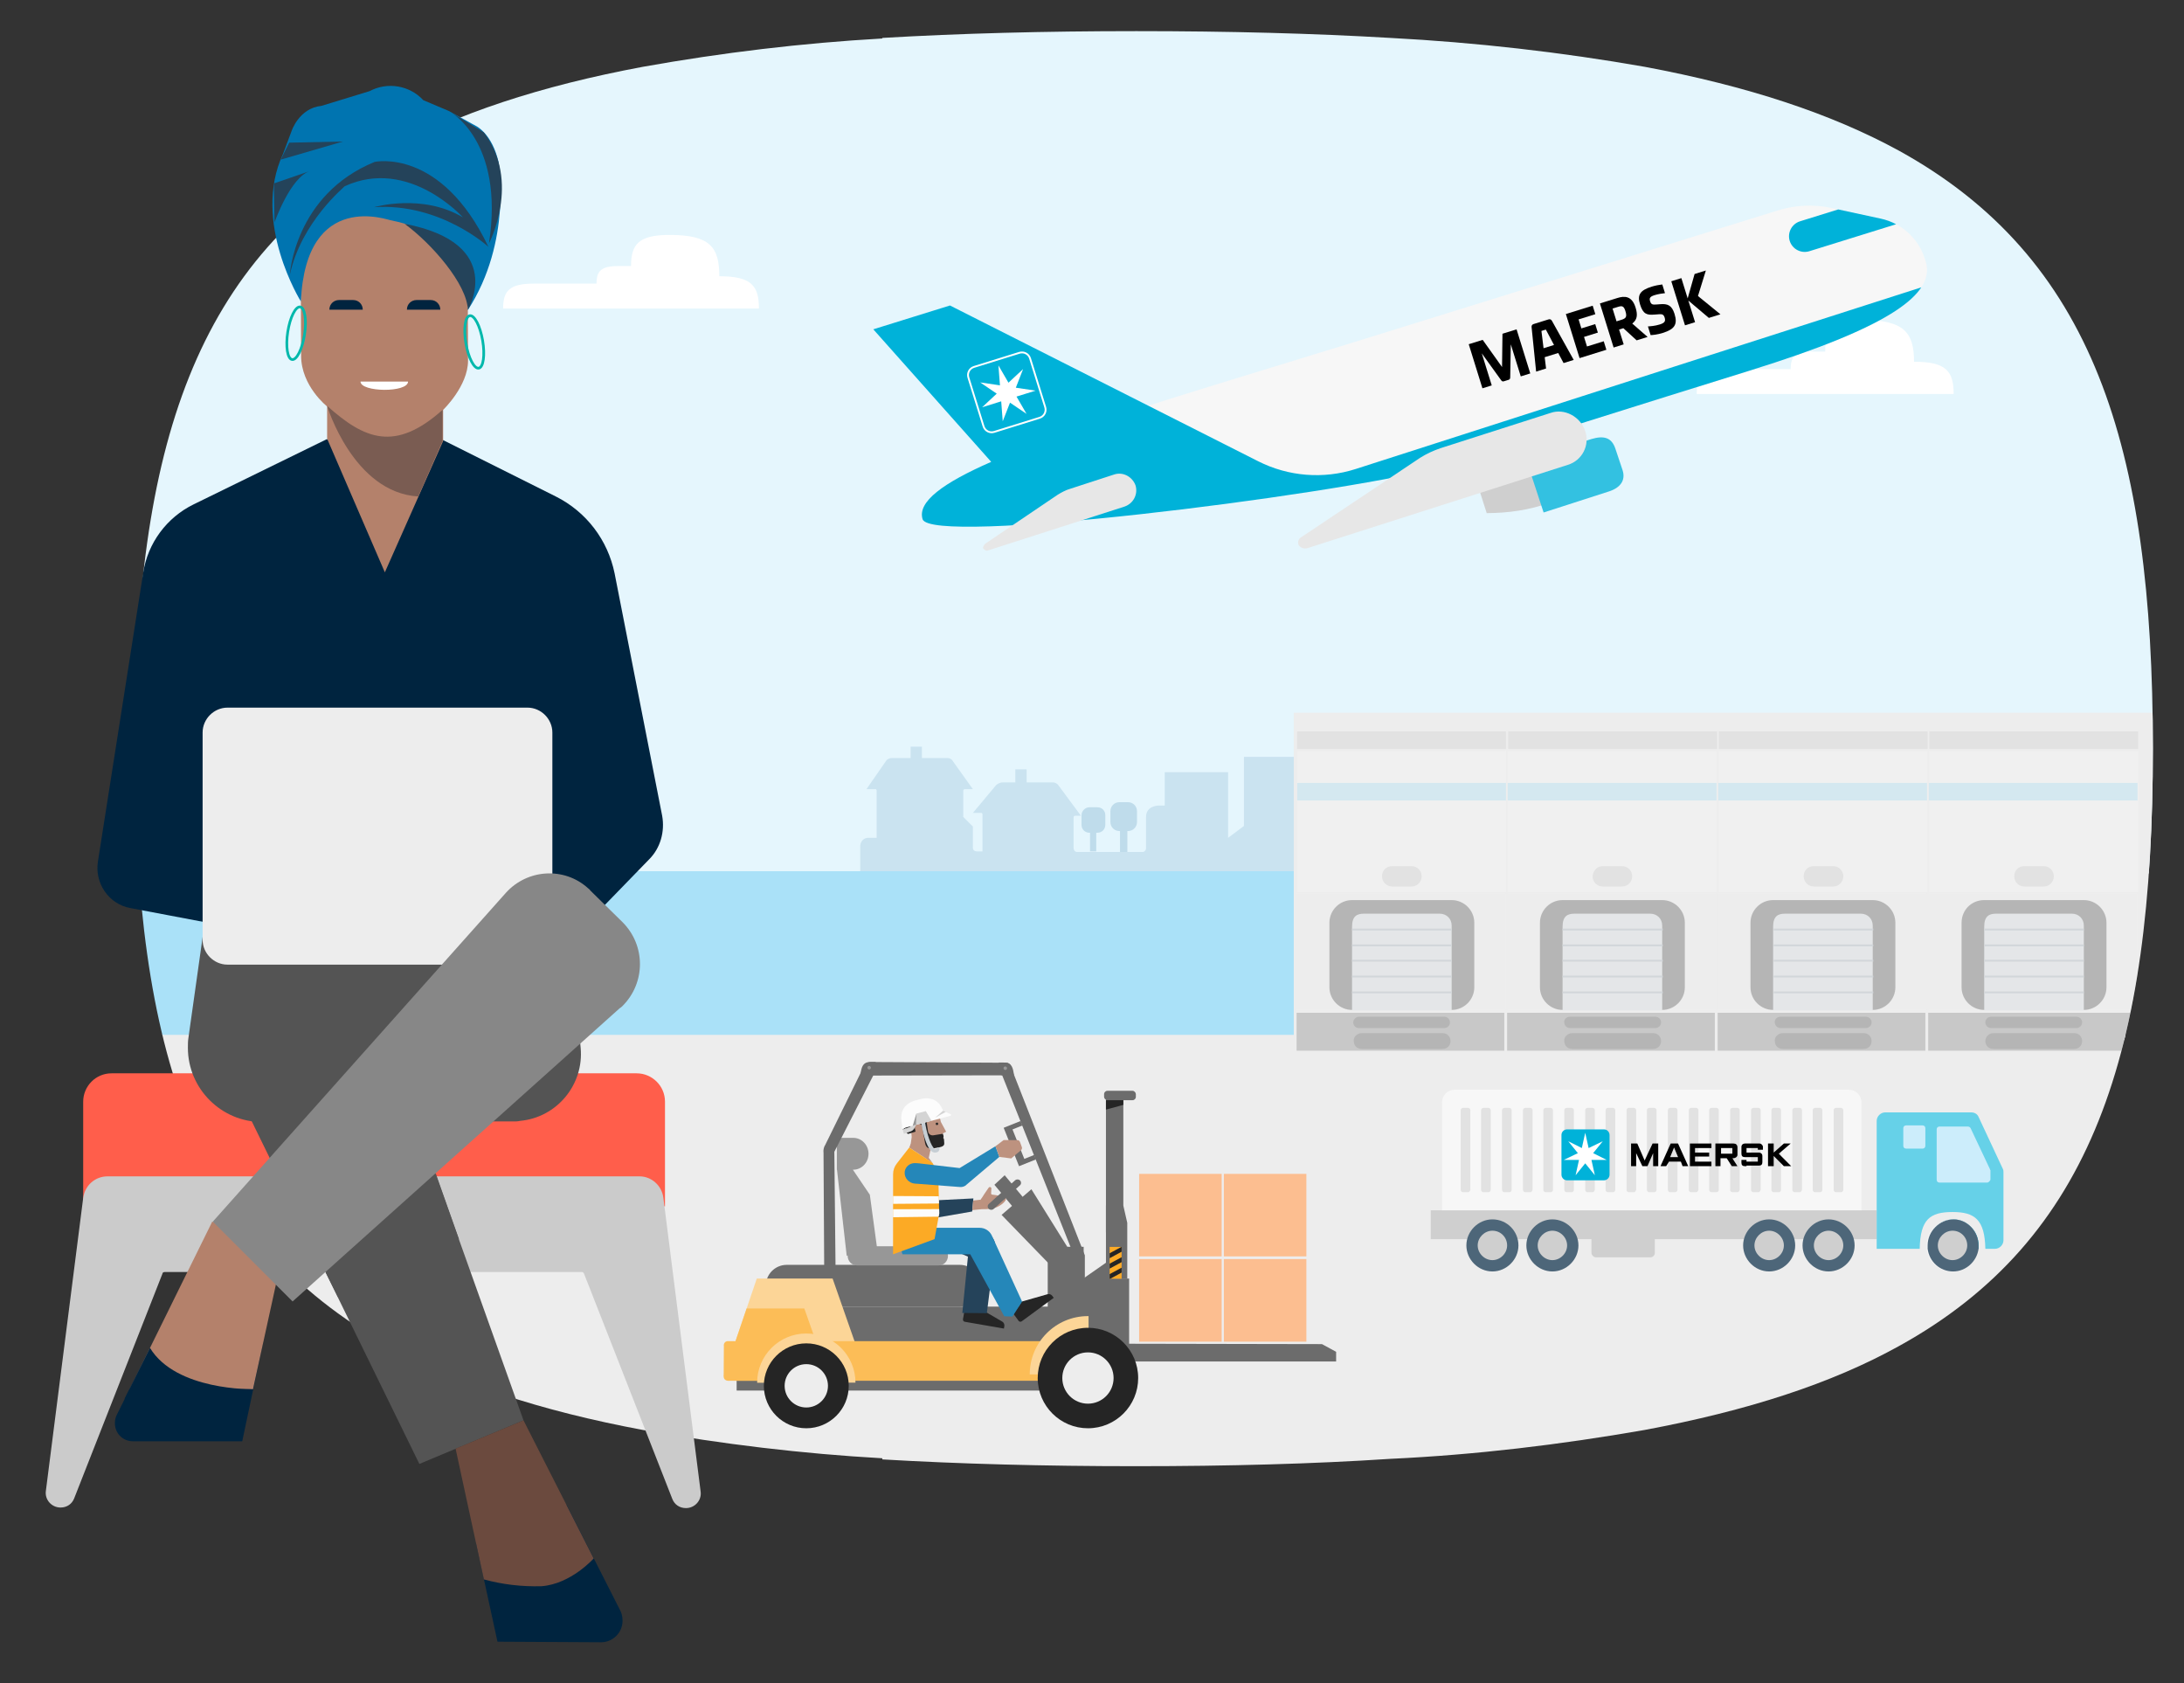 <?xml version="1.0" encoding="UTF-8"?><svg id="Layer_1" xmlns="http://www.w3.org/2000/svg" xmlns:xlink="http://www.w3.org/1999/xlink" viewBox="0 0 385.9 297.3"><rect x="0" y="0" width="385.9" height="297.3" fill="#333333" stroke="none"/><defs><style>.cls-1,.cls-2,.cls-3,.cls-4{fill:none;}.cls-5{fill:#00b2d9;}.cls-6{fill:#00b2d9;}.cls-7{isolation:isolate;opacity:.7;}.cls-7,.cls-8{fill:#bfdceb;}.cls-9{fill:#545454;}.cls-10{fill:#545454;}.cls-11{fill:#e2e2e2;}.cls-12{fill:#7a5c52;}.cls-13{fill:#ff5e4b;}.cls-14{fill:#ffb43b;}.cls-15{fill:#b4816b;}.cls-2{stroke-miterlimit:10.001;stroke-width:.473px;}.cls-2,.cls-3{stroke:#00b8ab;}.cls-3{stroke-miterlimit:10;stroke-width:.472px;}.cls-16{fill:#0074b0;}.cls-17{fill:#0074b0;}.cls-18{fill:#aae1f8;}.cls-19{fill:#ccedfb;}.cls-20{clip-path:url(#clippath-1);}.cls-21{clip-path:url(#clippath-3);}.cls-22{clip-path:url(#clippath-4);}.cls-23{clip-path:url(#clippath-2);}.cls-24{fill:#ffccb4;}.cls-25{fill:#e7e7e7;}.cls-26{fill:#e5f6fd;}.cls-27{fill:#ffb67f;}.cls-28{fill:#fff;}.cls-29{fill:#6b4a3e;}.cls-30{fill:#878787;}.cls-31{fill:#24435a;}.cls-32{fill:#33c1e1;}.cls-33{fill:#878787;}.cls-34{opacity:.84;}.cls-35{opacity:.36;}.cls-36{fill:#f7f7f7;}.cls-37{fill:#f7f7f7;}.cls-38{fill:#ffd187;}.cls-39{fill:#d6dce0;}.cls-40{fill:#bfc8cf;}.cls-41{fill:#66d1e8;}.cls-42{fill:#cbcbcb;}.cls-43{fill:#ff9e00;}.cls-44{fill:#ff9e00;}.cls-4{stroke:#a3b0ba;stroke-miterlimit:10;stroke-width:.331px;}.cls-45{fill:#ededed;}.cls-46{fill:#ededed;}.cls-47{fill:#4d6679;}.cls-48{clip-path:url(#clippath);}.cls-49{fill:#00243f;}.cls-50{fill:#00243f;}.cls-51{fill:#cfcfcf;}.cls-52{fill:#cfcfcf;}</style><clipPath id="clippath"><path class="cls-1" d="M200.8,259c-16.3,0-31.3-.4-44.9-1.2v-.2c-14.2-.8-28.3-2.5-42.3-5-18.2-3.4-33-8.3-44.9-14.9-34.2-19-44.9-52.1-44.9-105.5s10.7-86.5,44.9-105.5c11.9-6.6,26.7-11.5,44.9-14.9,14-2.5,28.1-4.2,42.3-5v-.1c13.7-.8,28.6-1.2,44.9-1.2s31.3.4,44.9,1.2c15.1.8,30.1,2.5,44.9,5.1,18.2,3.4,33,8.3,44.9,14.8,34.3,18.9,44.9,52.1,44.9,105.6s-10.6,86.7-44.9,105.6c-11.9,6.6-26.7,11.4-44.9,14.8-14.9,2.6-29.9,4.4-44.9,5.1-13.7.9-28.6,1.3-44.9,1.3Z"/></clipPath><clipPath id="clippath-1"><path class="cls-1" d="M200.8,259c-16.3,0-31.3-.4-44.9-1.2v-.2c-14.2-.8-28.3-2.5-42.3-5-18.2-3.4-33-8.3-44.9-14.9-34.2-19-44.9-52.1-44.9-105.5s10.7-86.5,44.9-105.5c11.9-6.6,26.7-11.5,44.9-14.9,14-2.5,28.1-4.2,42.3-5v-.1c13.7-.8,28.6-1.2,44.9-1.2s31.3.4,44.9,1.2c15.1.8,30.1,2.5,44.9,5.1,18.2,3.4,33,8.3,44.9,14.8,34.3,18.9,44.9,52.1,44.9,105.6s-10.6,86.7-44.9,105.6c-11.9,6.6-26.7,11.4-44.9,14.8-14.9,2.6-29.9,4.4-44.9,5.1-13.7.9-28.6,1.3-44.9,1.3Z"/></clipPath><clipPath id="clippath-2"><path class="cls-1" d="M200.8,259c-16.3,0-31.3-.4-44.9-1.2v-.2c-14.2-.8-28.3-2.5-42.3-5-18.2-3.4-33-8.3-44.9-14.9-34.2-19-44.9-52.1-44.9-105.5s10.7-86.5,44.9-105.5c11.9-6.6,26.7-11.5,44.9-14.9,14-2.5,28.1-4.2,42.3-5v-.1c13.7-.8,28.6-1.2,44.9-1.2s31.3.4,44.9,1.2c15.1.8,30.1,2.5,44.9,5.1,18.2,3.4,33,8.3,44.9,14.8,34.3,18.9,44.9,52.1,44.9,105.6s-10.6,86.7-44.9,105.6c-11.9,6.6-26.7,11.4-44.9,14.8-14.9,2.6-29.9,4.4-44.9,5.1-13.7.9-28.6,1.3-44.9,1.3Z"/></clipPath><clipPath id="clippath-3"><rect id="SVGID-2" class="cls-44" x="194.319" y="222.012" width="5.61" height="2.117" transform="translate(-25.947 420.194) rotate(-90)"/></clipPath><clipPath id="clippath-4"><rect class="cls-1" x="244.3" y="188.9" width="112.9" height="36.6"/></clipPath></defs><path class="cls-26" d="M81.6,195.6h239.9c2.6-14.8,4.4-29.7,5.2-44.8H76.5c.8,15,2.5,30,5.1,44.8Z"/><path class="cls-26" d="M96.5,240.3h210.2c6.6-11.9,11.5-26.6,14.9-44.8H81.6c3.4,18.2,8.3,32.9,14.9,44.8Z"/><g class="cls-48"><path class="cls-26" d="M17.9,154.3h374c0-71-.6-135.8-1.8-195H19.7c-1.2,59.3-1.8,124.1-1.8,195Z"/></g><g class="cls-20"><polygon class="cls-46" points="366.9 288.9 45.8 289.5 20.9 182.7 377.6 182.7 366.9 288.9"/></g><g class="cls-23"><path class="cls-7" d="M153.6,148h1.3v-8.3s0-.3-.2-.3h-1.6l3.4-4.9c.2-.4.7-.6,1.1-.6h3.3v-2h2v2h4.5c.4,0,.8.2,1,.6l3.5,4.9h-1.4s-.3,0-.3.3v4.6l1.7,1.7v3.7c0,.4.2.7.8.7h.9v-6.5s0-.3-.2-.3h-1.5l4.1-4.9c.3-.3.8-.5,1.2-.5h2.2v-2.3h2v2.3h4.6c.4,0,.8.2,1,.5l4,5.4h-1c-.2,0-.3.1-.3.3h0v5.4c0,.3.2.7.6.7h11.6c.3,0,.6-.3.6-.7v-5.5c0-2,2.2-2,2.2-2h1.1v-5.9h11.2v11.6l2.8-2.1v-12.2h12.4v15.7c0,.5.3.8.8.9h1.7c0-1.1.8-1.9,1.9-1.9h.1c-.2-1.3.7-2.4,2-2.6h.6v-4c0-.8.6-1.4,1.4-1.4h9.4v-3.3c0-.7.1-1.5.3-2.2l2.5-.1h2.8c.2.8.3,1.6.3,2.5v9.1c.9.1,1.6.8,1.5,1.7v3.5h27.3c3.1,0,3.2,2.5,3.2,2.5l-136-.1v-4.3c-.1-1.1.7-1.8,1.6-1.7"/><path class="cls-8" d="M280.8,151.6v-7.4c0-1.2-1.6-3.5-9.8-3.5s-10.1,2.3-10.1,3.5v7.3"/><rect class="cls-8" x="267" y="145.3" width="5.5" height="6.1"/><rect class="cls-8" x="266.1" y="149.7" width="1.7" height="1.7"/><rect class="cls-8" x="268.2" y="149.7" width="1.7" height="1.7"/><rect class="cls-8" x="197.9" y="144.302" width="1.3" height="6.2"/><path class="cls-8" d="M197.8,141.702h1.5c.9,0,1.6.7,1.6,1.6h0v1.9c0,.9-.7,1.6-1.6,1.6h-1.5c-.9,0-1.6-.7-1.6-1.6v-1.9c0-.9.7-1.6,1.6-1.6Z"/><rect class="cls-8" x="192.6" y="144.902" width="1.1" height="5.5"/><path class="cls-8" d="M192.5,142.602h1.4c.8,0,1.4.6,1.4,1.4v1.7c0,.8-.6,1.4-1.4,1.4h-1.4c-.8,0-1.4-.6-1.4-1.4v-1.7c0-.7.6-1.4,1.4-1.4h0Z"/><path class="cls-28" d="M338.2,63.9c5.6,0,7,1.6,7,5.7h-45.4c0-3.1,1.1-4.4,5.4-4.4h11.2c0-2.2.8-3.1,3.8-3.1h2.3c0-4,1.4-5.6,6.8-5.6,7.1.1,8.9,2.2,8.9,7.4Z"/><path class="cls-28" d="M293,52.7h-7.1c0-3.2,1.1-4.5,5.5-4.5h0c0-2.7.9-3.8,4.6-3.8,4.7,0,5.9,1.4,5.9,4.8h3c3.3,0,4.2,1,4.2,3.4h-19"/><rect class="cls-18" x="24.9" y="153.9" width="218" height="28.9"/><rect class="cls-46" x="228.6" y="125.9" width="173.3" height="57.8"/><g class="cls-34"><polygon class="cls-9" points="196.764 240.5 236.086 240.5 236.086 238.794 233.586 237.433 196.764 237.362 196.764 240.5"/><polygon class="cls-9" points="190.499 235.757 196.764 235.757 196.764 222.117 190.499 226.485 190.499 235.757"/><rect class="cls-9" x="195.414" y="193.45" width="3.072" height="24.232"/><polygon class="cls-9" points="195.414 225.85 199.182 225.85 199.182 216.017 198.486 212.97 195.414 212.97 195.414 225.85"/><rect class="cls-9" x="195.086" y="225.85" width="4.424" height="15.123"/><polygon class="cls-9" points="182.702 217.682 183.385 214.655 177.522 207.606 175.707 209.286 182.702 217.682"/><rect class="cls-9" x="185.128" y="220.239" width="6.348" height="12.976"/><polygon class="cls-9" points="185.645 223.543 189.006 220.927 182.245 210.08 176.972 214.607 185.645 223.543"/><rect class="cls-9" x="130.158" y="241.334" width="61.072" height="4.3"/><path class="cls-9" d="M135.319,227.12c0,2.036,1.65,3.687,3.687,3.687h30.579c2.035,0,3.687-1.651,3.687-3.687h0c0-2.036-1.651-3.687-3.687-3.687h-30.579c-2.037,0-3.687,1.65-3.687,3.687h0Z"/><path class="cls-9" d="M137.306,225.277c0,.668.541,1.208,1.208,1.208h31.554c.668,0,1.208-.541,1.208-1.208h0c0-.667-.541-1.208-1.208-1.208h-31.554c-.668,0-1.208.541-1.208,1.208h0Z"/><rect class="cls-9" x="146.872" y="230.807" width="43.007" height="6.718"/><polygon class="cls-38" points="127.873 243.054 153.137 243.054 147.115 225.85 133.721 225.85 127.873 243.054"/><rect class="cls-14" x="130.044" y="236.91" width="61.186" height="7.004"/><path class="cls-14" d="M131.925,231.135h10.193s4.505,12.779,4.505,12.779l-17.781-.003s-.402.067-.729-.194-.243-.761-.243-.761l.032-5.2s-.078-.328.178-.616.583-.227.583-.227l1.298-.004,1.964-5.775Z"/><path class="cls-38" d="M142.457,235.558c4.796-.007,8.693,3.877,8.7,8.676l-17.377.024c-.007-4.799,3.876-8.695,8.678-8.701Z"/><path d="M134.969,244.812c.007,4.142,3.368,7.493,7.51,7.488,4.142-.007,7.495-3.369,7.489-7.51-.006-4.142-3.367-7.494-7.511-7.488-4.141.006-7.493,3.369-7.488,7.51Z"/><path class="cls-45" d="M138.64,244.806c.003,2.115,1.72,3.825,3.835,3.823,2.114-.003,3.825-1.72,3.821-3.833-.002-2.114-1.72-3.828-3.834-3.823-2.115.003-3.825,1.72-3.823,3.834Z"/><path class="cls-38" d="M192.342,242.769l-10.391.015c-.009-5.679,4.587-10.29,10.268-10.298.042,0,.082.007.123.007v10.277Z"/><path d="M183.358,243.439c.009,4.9,3.987,8.868,8.89,8.861,4.9-.008,8.867-3.986,8.861-8.888-.008-4.901-3.987-8.868-8.889-8.861-4.901.007-8.867,3.986-8.862,8.888Z"/><path class="cls-45" d="M187.703,243.432c.005,2.502,2.035,4.526,4.538,4.523,2.502-.003,4.528-2.034,4.523-4.537-.003-2.5-2.035-4.528-4.537-4.523-2.502.003-4.526,2.034-4.524,4.536Z"/><path class="cls-30" d="M150.759,200.998c1.493,0,2.702,1.26,2.702,2.814s-1.208,2.813-2.702,2.813h-.058s2.994,4.422,2.994,4.422l1.234,9.099h10.947c.898,0,1.627.759,1.627,1.693,0,.935-.73,1.694-1.627,1.694h-14.472c-.9,0-1.627-.759-1.627-1.694,0-.018.004-.037.004-.054l-.173.054-1.717-15.214h-.023v-5.627h2.892Z"/><rect class="cls-9" x="195.086" y="192.687" width="5.613" height="1.658" rx=".586" ry=".586"/><polygon points="195.414 196.005 198.486 195.175 198.486 194.345 195.414 194.345 195.414 196.005"/><rect id="SVGID" class="cls-44" x="194.319" y="222.012" width="5.61" height="2.117" transform="translate(-25.947 420.194) rotate(-90)"/><g class="cls-21"><rect x="196.988" y="222.87" width=".769" height="3.869" transform="translate(93.477 505.338) rotate(-118.396)"/><rect x="196.831" y="219.446" width=".769" height="3.512" transform="translate(96.415 499.884) rotate(-118.396)"/><rect x="196.712" y="221.323" width=".769" height="3.563" transform="translate(94.566 502.587) rotate(-118.396)"/></g><path class="cls-9" d="M152.907,187.981c.48-.447,1.102-.376,1.102-.376l23.65.125s.418-.104.79.304c.33.363.303.755.303.755l12.934,32.963v9.627l-1.871.046v-9.49l-12.735-31.984-22.788.044-6.869,13.461.218,21.17h-2.008l-.123-21.049s-.05-.274.032-.669.259-.639.259-.639l6.576-13.372s.05-.469.53-.916Z"/><path class="cls-9" d="M176.463,187.691l.479,2.258,2.21-.076c-.137-1.141-.346-2.138-1.597-2.175l-1.092-.008Z"/><rect class="cls-30" x="177.315" y="188.382" width=".622" height=".632" rx=".311" ry=".311" transform="translate(355.253 377.396) rotate(180)"/><path class="cls-9" d="M154.742,187.6l-.479,2.258-2.21-.076c.137-1.141.346-2.138,1.597-2.175l1.092-.008Z"/><rect class="cls-30" x="153.267" y="188.291" width=".622" height=".632" rx=".311" ry=".311"/><polygon class="cls-9" points="180.325 198.027 180.642 198.816 178.903 199.514 180.99 204.716 182.73 204.018 183.047 204.807 180.061 206.005 177.342 199.224 180.325 198.027"/><path d="M170.408,231.572l-.254,1.459c-.037.214.106.419.321.456l6.911,1.202.074-.424c.057-.325-.095-.651-.381-.817l-4.115-2.391-2.556.515Z"/><path class="cls-50" d="M174.098,217.705l.543.302c.878.488,1.352,1.477,1.182,2.467l-1.454,11.498-4.334-.046.994-9.943-3.543-1.541,6.613-2.739Z"/><path d="M179.104,232.126l.875,1.195c.129.176.375.214.551.085l5.659-4.145-.254-.347c-.195-.266-.535-.383-.852-.292l-4.576,1.306-1.402,2.198Z"/><path class="cls-17" d="M158.044,216.887l1.416,4.678h11.983l6.006,10.954,1.438.044,1.71-2.644-5.381-11.735c-.403-.795-1.218-1.296-2.109-1.296l-15.063-0Z"/><polyline class="cls-50" points="165.107 212.046 171.992 211.698 171.778 214.008 165.441 215.104"/><path class="cls-15" d="M177.653,212.083c-.174.238-.385.455-.582.603-.869.638-1.517.848-2.708.896-.009-0-.02.001-.03.001-.041.002-.084.004-.126.005-.171.006-.353.007-.549.008-.12-0-.242.004-.367.013l-.004.001c-.197.01-.382-.11-.448-.295-.045-.127-.082-.251-.107-.347-.036-.127-.012-.259.059-.367.16-.237.85-1.23.85-1.23.063-.108.125-.209.184-.304.012-.014.021-.029.03-.045.055-.079.105-.155.156-.232.008-.011.016-.022.023-.032.314-.466.583-.844.628-.919.173-.288.513-.111.508.061-.002.011-.002.027-.002.044-.004.124-.046.876-.046.876,0,0-.001.171.176.203.072.015.357.053.699.099.279.038.589.098.854.16.002-.001.005.001.007.001.307.048.559.092.632.122.003.002.005.001.005.003.257.111.322.447.158.674Z"/><path class="cls-15" d="M166.588,200.213c.041.296.059.552.058.777,0,.1-.005.194-.014.28-.114,1.217-.959,1.277-2.144,1.518l-.382,1.749-.085.389-.002.007-.053-.043-3.09-2.529.041-.287.002-.003.151-1.061.025-.178-.131-1.506.841-1.666,2.291-1.71s-.002-.471.857-.122c.209.085.386.228.532.406.457.551.649,1.431.753,1.938l.942,1.741-.593.301Z"/><path d="M165.678,198.705l-.167.034c-.064.013-.127-.028-.14-.092l-.034-.167c-.013-.064.028-.127.092-.14l.167-.034c.064-.013.127.028.14.092l.034.167c.013.064-.028.127-.092.14h0Z"/><polygon class="cls-15" points="160.918 202.071 164.107 204.537 164.757 205.409 160.654 202.714 160.918 202.071"/><path class="cls-43" d="M165.13,218.886l.823-4.527-.146-6.047c-.019-.762-.231-1.506-.617-2.163l-.434-.739-4.102-2.694-2.168,2.78c-.446.548-.687,1.234-.682,1.94l-.008,14.137,7.334-2.686Z"/><path d="M159.929,197.397c-.133-.379-.01-.772.508-.931.047-.325.393-.709,1.126-.666.372-.416.928-.4,1.434-.361.746-.498,1.121-.169,1.366-.053.832-.261,1.118.418,1.127.845,0,0-.103.016-.236.043-.748.153-.14,1.165-1.585,1.545l.312,2.045c.076.467.498.757.95.683.725-.119,1.645-.265,1.645-.265,0,0,.286.532.07.706.215.184.134.33.196.865.068.587-.29.745-1.565.948-1.537.244-1.717-.136-1.911-1.384-.056-.358-.313-1.827-.408-2.344-.082-.322-.225-.653-.792-.523-.496.114-.596.335-.515.75.006.028.116.573.122.6l-1.29.403c-.249-.056-.481-.377-.277-.792-.252-.184-.522-.516-.24-1.037-.367-.439-.28-.733-.036-1.078Z"/><path class="cls-9" d="M174.692,213.521c.237.244.634.258.887.03l4.635-4.162c.254-.228.268-.611.031-.856h0c-.236-.244-.635-.257-.888-.03l-4.633,4.162c-.254.227-.268.611-.032.856h0Z"/><path class="cls-16" d="M175.891,202.479l.687,1.885-6.026,5.098c-.285.171-.616.248-.947.22l-7.541-.574-.36-.019c-1.093-.059-1.968-1.007-1.846-2.096.003-.031.008-.064.014-.099.144-.83.885-1.426,1.728-1.432.301-.002.596.02.853.05l7.107.824,6.33-3.856Z"/><polygon class="cls-28" points="165.921 212.595 157.799 212.658 157.799 211.272 165.875 211.318 165.921 212.595"/><polygon class="cls-28" points="165.845 214.922 157.799 215.021 157.796 213.607 165.951 213.584 165.963 214.394 165.845 214.922"/><path class="cls-15" d="M176.579,204.364l2.097.27,1.729-1.451c.16-.135.22-.355.148-.553l-.328-.905c-.072-.196-.258-.328-.467-.328l-2.417-.008-1.45,1.09.687,1.885Z"/><path class="cls-40" d="M165.811,203.395c-.103.119-.474.259-.78.184-.044-.011-.09-.017-.135-.034-.249-.091-.477-.31-.685-.616.308.024.583.04.831.02.034-.003.066-.007.099-.012.072.048.143.067.21.054.158-.03.216-.155.231-.239l.402-.08c.042.225.071.441-.174.724Z"/><path class="cls-40" d="M165.141,202.937c-.033.005-.065.009-.099.012-.248.021-.523.005-.831-.02-.853-1.247-1.365-3.925-1.506-5.037l.678-.112c.309,2.433,1.158,4.781,1.758,5.156Z"/><polygon points="159.954 199.195 159.511 199.535 159.524 199.586 160.014 199.379 159.954 199.195"/><path class="cls-52" d="M159.708,200.288l-.197-.753,1.178-.423c.123-.045.205-.19.206-.192l.578-1.15.694.349-.577,1.148c-.021.041-.22.423-.636.574l-1.246.446Z"/><path class="cls-28" d="M167.937,197.106l-8.653,2.267.129-.51c-.463-2.144.047-3.437,1.603-4.203.258-.129.533-.223.811-.298l.769-.202c.348-.091.705-.15,1.064-.15,1.545-.009,2.467.842,2.982,2.196.308.123.926.419,1.325.611.129.063.109.253-.029.289Z"/><path class="cls-52" d="M166.639,196.199l-1.398,1.236.003.005,1.868-1.035s-.138-.068-.472-.207Z"/><polygon class="cls-52" points="161.871 198.696 164.598 197.982 163.586 196.276 161.916 196.714 161.871 198.696"/><polygon class="cls-33" points="161.916 196.714 161.279 198.851 161.871 198.696 161.916 196.714"/><polygon class="cls-15" points="171.958 212.071 173.257 211.925 173.287 213.611 171.8 213.769 171.958 212.071"/><rect class="cls-27" x="201.281" y="207.353" width="14.584" height="14.584"/><rect class="cls-27" x="201.281" y="222.416" width="14.584" height="14.584"/><rect class="cls-27" x="216.245" y="207.353" width="14.584" height="14.584"/><rect class="cls-27" x="216.245" y="222.416" width="14.584" height="14.584"/></g><g class="cls-35"><rect class="cls-46" x="229.1" y="157.8" width="36.9" height="20.6"/><rect class="cls-33" x="229.1" y="178.9" width="36.7" height="6.7"/><path class="cls-10" d="M240.1,179.6h15.1c.6,0,1,.5,1,1h0c0,.6-.5,1-1,1h-15.1c-.6,0-1-.5-1-1h0c0-.5.5-1,1-1Z"/><path class="cls-10" d="M240.6,182.5h14.3c.8,0,1.4.6,1.4,1.4h0c0,.8-.6,1.4-1.4,1.4h-14.3c-.8,0-1.4-.6-1.4-1.4h0c-.1-.7.6-1.4,1.4-1.4Z"/><path class="cls-10" d="M238.9,159h17.6c2.2,0,4,1.8,4,4v11.4c0,2.2-1.8,4-4,4h-17.6c-2.2,0-4-1.8-4-4v-11.4c0-2.2,1.8-4,4-4Z"/><rect class="cls-36" x="229.2" y="132.7" width="36.9" height="24.9"/><rect class="cls-52" x="229.2" y="129.2" width="36.9" height="3.1"/><rect class="cls-18" x="229.2" y="138.3" width="36.9" height="3.1"/><path class="cls-39" d="M238.9,178.5v-14.8c0-1.9.9-2.3,2.1-2.3h13.4c1.2,0,2.1.9,2.1,2.1v15h-17.6Z"/><line class="cls-4" x1="238.9" y1="164.2" x2="256.5" y2="164.2"/><line class="cls-4" x1="238.9" y1="167" x2="256.5" y2="167"/><line class="cls-4" x1="238.9" y1="169.7" x2="256.5" y2="169.7"/><line class="cls-4" x1="238.9" y1="172.5" x2="256.5" y2="172.5"/><line class="cls-4" x1="238.9" y1="175.3" x2="256.5" y2="175.3"/><path class="cls-52" d="M246,153h3.4c1,0,1.8.8,1.8,1.8h0c0,1-.8,1.8-1.8,1.8h-3.4c-1,0-1.8-.8-1.8-1.8h0c0-1.1.8-1.8,1.8-1.8Z"/><rect class="cls-46" x="266.4" y="157.8" width="36.9" height="20.6"/><rect class="cls-33" x="266.3" y="178.9" width="36.7" height="6.7"/><path class="cls-10" d="M277.4,179.6h15.1c.6,0,1,.5,1,1h0c0,.6-.5,1-1,1h-15.1c-.6,0-1-.5-1-1h0c-.1-.5.4-1,1-1Z"/><path class="cls-10" d="M277.8,182.5h14.3c.8,0,1.4.6,1.4,1.4h0c0,.8-.6,1.4-1.4,1.4h-14.3c-.8,0-1.4-.6-1.4-1.4h0c-.1-.7.6-1.4,1.4-1.4Z"/><path class="cls-10" d="M276.1,159h17.6c2.2,0,4,1.8,4,4v11.4c0,2.2-1.8,4-4,4h-17.6c-2.2,0-4-1.8-4-4v-11.4c0-2.2,1.8-4,4-4Z"/><rect class="cls-36" x="266.4" y="132.7" width="36.9" height="24.9"/><rect class="cls-52" x="266.5" y="129.2" width="36.9" height="3.1"/><rect class="cls-18" x="266.4" y="138.3" width="36.9" height="3.1"/><path class="cls-39" d="M276.1,178.5v-14.8c0-1.9.9-2.3,2.1-2.3h13.4c1.2,0,2.1.9,2.1,2.1v15h-17.6Z"/><line class="cls-4" x1="276.1" y1="164.2" x2="293.8" y2="164.2"/><line class="cls-4" x1="276.1" y1="167" x2="293.8" y2="167"/><line class="cls-4" x1="276.1" y1="169.7" x2="293.8" y2="169.7"/><line class="cls-4" x1="276.1" y1="172.5" x2="293.8" y2="172.5"/><line class="cls-4" x1="276.1" y1="175.3" x2="293.8" y2="175.3"/><path class="cls-52" d="M283.2,153h3.4c1,0,1.8.8,1.8,1.8h0c0,1-.8,1.8-1.8,1.8h-3.4c-1,0-1.8-.8-1.8-1.8h0c.1-1.1.9-1.8,1.8-1.8Z"/><rect class="cls-46" x="303.6" y="157.8" width="36.9" height="20.6"/><rect class="cls-33" x="303.5" y="178.9" width="36.7" height="6.7"/><path class="cls-10" d="M314.6,179.6h15.1c.6,0,1,.5,1,1h0c0,.6-.5,1-1,1h-15.1c-.6,0-1-.5-1-1h0c-.1-.5.4-1,1-1Z"/><path class="cls-10" d="M315,182.5h14.3c.8,0,1.4.6,1.4,1.4h0c0,.8-.6,1.4-1.4,1.4h-14.3c-.8,0-1.4-.6-1.4-1.4h0c-.1-.7.6-1.4,1.4-1.4Z"/><path class="cls-10" d="M313.3,159h17.6c2.2,0,4,1.8,4,4v11.4c0,2.2-1.8,4-4,4h-17.6c-2.2,0-4-1.8-4-4v-11.4c0-2.2,1.8-4,4-4Z"/><rect class="cls-36" x="303.7" y="132.7" width="36.9" height="24.9"/><rect class="cls-52" x="303.7" y="129.2" width="36.9" height="3.1"/><rect class="cls-18" x="303.6" y="138.3" width="36.9" height="3.1"/><path class="cls-39" d="M313.3,178.5v-14.8c0-1.9.9-2.3,2.1-2.3h13.4c1.2,0,2.1.9,2.1,2.1v15h-17.6Z"/><line class="cls-4" x1="313.4" y1="164.2" x2="331" y2="164.2"/><line class="cls-4" x1="313.4" y1="167" x2="331" y2="167"/><line class="cls-4" x1="313.4" y1="169.7" x2="331" y2="169.7"/><line class="cls-4" x1="313.4" y1="172.5" x2="331" y2="172.5"/><line class="cls-4" x1="313.4" y1="175.3" x2="331" y2="175.3"/><path class="cls-52" d="M320.5,153h3.4c1,0,1.8.8,1.8,1.8h0c0,1-.8,1.8-1.8,1.8h-3.4c-1,0-1.8-.8-1.8-1.8h0c0-1.1.8-1.8,1.8-1.8Z"/><rect class="cls-46" x="340.8" y="157.8" width="36.9" height="20.6"/><rect class="cls-33" x="340.7" y="178.9" width="36.7" height="6.7"/><path class="cls-10" d="M351.8,179.6h15.1c.6,0,1,.5,1,1h0c0,.6-.5,1-1,1h-15.1c-.6,0-1-.5-1-1h0c0-.5.4-1,1-1Z"/><path class="cls-10" d="M352.2,182.5h14.3c.8,0,1.4.6,1.4,1.4h0c0,.8-.6,1.4-1.4,1.4h-14.3c-.8,0-1.4-.6-1.4-1.4h0c-0-.7.6-1.4,1.4-1.4Z"/><path class="cls-10" d="M350.6,159h17.6c2.2,0,4,1.8,4,4v11.4c0,2.2-1.8,4-4,4h-17.6c-2.2,0-4-1.8-4-4v-11.4c0-2.2,1.7-4,4-4Z"/><rect class="cls-36" x="340.9" y="132.7" width="36.9" height="24.9"/><rect class="cls-52" x="340.9" y="129.2" width="36.9" height="3.1"/><rect class="cls-18" x="340.8" y="138.3" width="36.9" height="3.1"/><path class="cls-39" d="M350.6,178.5v-14.8c0-1.9.9-2.3,2.1-2.3h13.4c1.2,0,2.1.9,2.1,2.1v15h-17.6Z"/><line class="cls-4" x1="350.6" y1="164.2" x2="368.2" y2="164.2"/><line class="cls-4" x1="350.6" y1="167" x2="368.2" y2="167"/><line class="cls-4" x1="350.6" y1="169.7" x2="368.2" y2="169.7"/><line class="cls-4" x1="350.6" y1="172.5" x2="368.2" y2="172.5"/><line class="cls-4" x1="350.6" y1="175.3" x2="368.2" y2="175.3"/><path class="cls-52" d="M357.7,153h3.4c1,0,1.8.8,1.8,1.8h0c0,1-.8,1.8-1.8,1.8h-3.4c-1,0-1.8-.8-1.8-1.8h0c-0-1.1.8-1.8,1.8-1.8Z"/></g></g><path class="cls-28" d="M127.1,48.8c5.6,0,7,1.6,7,5.7h-45.2c0-3.1,1.1-4.4,5.4-4.4h11.1c0-2.2.8-3.1,3.8-3.1h2.3c0-3.9,1.4-5.5,6.8-5.5,7.1,0,8.8,2.1,8.8,7.3Z"/><path class="cls-13" d="M14.7,213.1v-18.5c0-2.7,2.2-5,5-5h92.8c2.7,0,5,2.2,5,5h0v18.5"/><path class="cls-42" d="M121.2,266.4h0c-1.1,0-2-.6-2.4-1.6l-15.6-39.8c-.1-.2-.2-.3-.4-.3H29.1c-.2,0-.4.1-.4.3l-15.6,39.7c-.4,1-1.3,1.6-2.4,1.6h0c-1.6,0-2.8-1.4-2.6-2.9l6.6-51.8c.3-2.2,2.1-3.8,4.3-3.8h94c2.1,0,3.9,1.6,4.2,3.7l6.6,52c.2,1.5-1,2.9-2.6,2.9Z"/><path class="cls-10" d="M88.1,191.4l-41.8,6.8c-7.2,0-13.1-5.9-13.1-13.1,0-.6,0-1.2.1-1.8l3.2-22.7h63.7l-12.1,30.8Z"/><path class="cls-10" d="M90.8,198.1h-10.3l19.8-37.6,2.3,24.6c.6,6.5-4.2,12.3-10.7,12.9-.4.1-.8.1-1.1.1Z"/><path class="cls-49" d="M78.2,77.7l20,10c5.4,2.7,9.2,7.7,10.4,13.6l8.4,42.8c.5,2.8-.3,5.7-2.3,7.7l-13.4,13.8-5.6-5.3-51.6,1.4-.5,2.6-20.6-3.9c-3.8-.7-6.3-4.4-5.7-8.2l8-51c.8-5.3,4.2-9.8,8.9-12.1l23.5-11.5"/><path class="cls-49" d="M42.8,254.6h-19.3c-1.8,0-3.2-1.4-3.2-3.2,0-.5.1-1,.3-1.4l9.8-19.7,16.1,6.8-3.7,17.5Z"/><polygon class="cls-15" points="50.2 220.3 44.7 245.4 22.9 245.4 37.5 215.8 50.2 220.3"/><path class="cls-49" d="M87.9,290l18.3.1c2.1,0,3.8-1.7,3.8-3.8,0-.6-.1-1.2-.4-1.8l-9.5-18.7-16,6.7,3.8,17.5Z"/><polygon class="cls-10" points="74.1 258.6 92.5 250.9 62.7 167.4 35.1 178.9 74.1 258.6"/><polyline class="cls-10" points="77 207.3 57.5 224.7 59.7 229.1 81.1 218.9"/><path class="cls-29" d="M92.5,250.9l-12,5,5,23.1c3.3.9,6.7,1.3,10.2,1.2,5.2-.4,9.2-4.9,9.2-4.9l-12.4-24.4Z"/><path class="cls-49" d="M44.7,245.4s-13.6.3-18.2-7.3l-4.5,9,22.7-1.7Z"/><path class="cls-24" d="M46.5,149.9l13.7,2c.8.1,1.6.5,2.3,1l5.8,4.5c1.2.9,1.4,2.7.5,3.9v.1l-4.4,5.4c-1.1,1.3-2.9,1.9-4.5,1.3l-15.9-5.7,2.5-12.5Z"/><path class="cls-46" d="M40.2,125h53c2.4,0,4.4,2,4.4,4.4v36.6c0,2.4-2,4.4-4.4,4.4h-53c-2.4,0-4.4-2-4.4-4.4v-36.6c0-2.4,2-4.4,4.4-4.4Z"/><path class="cls-33" d="M51.7,229.9l-14.1-14.1,51.8-58.1c3.8-4.2,10.3-4.6,14.5-.8.1.1.3.2.4.4l5.7,5.6c4.1,4.1,4.1,10.7,0,14.8-.1.1-.3.3-.5.4l-57.8,51.8Z"/><path class="cls-15" d="M82.6,37.8s.1,24.7.1,25.9c0,4.5-4.4,8.7-4.4,8.7v5.5l-10.3,23.2-10.2-23.6v-5.7s-4.6-3.6-4.6-9l-.1-25.9,29.5.9Z"/><path class="cls-49" d="M58.2,54.7c0-1,.8-1.7,1.7-1.7h2.5c1,0,1.7.8,1.7,1.7"/><path class="cls-49" d="M71.9,54.7c0-1,.8-1.7,1.7-1.7h2.5c1,0,1.7.8,1.7,1.7"/><path class="cls-12" d="M78.2,72.4v5.5l-4.3,9.8c-11.5-.7-16.1-16-16.1-16,6.6,5.9,12,8.2,20.4.7"/><path class="cls-28" d="M72.1,67.4h-8.4c0,1.9,8.4,2,8.4,0"/><path class="cls-17" d="M53.163,53.25s-8.763-14.05-3.163-26.05l1.5-4s1.3-4.1,5.3-4.5l8.5-2.6c3.2-1.7,7.1-1,9.5,1.6l4.5,1.9,4.9,2.7s2.8,1.4,3.9,6.4c0,0,2.435,13.938-5.432,26.065,0,0,2.444-12.723-13.668-15.865-.1.1-14.937-5.65-15.837,14.35Z"/><path class="cls-31" d="M51.2,48.6s.8-14.2,15-20c0,0,11.7-2.6,20.1,15,0,0-8.5-7.8-20.2-7,0,0,8.5-2.5,15.7,1.8,0,0-9.6-10.7-20.9-5.5 0.0.1-7.7,6.3-9.7,15.7Z"/><path class="cls-31" d="M48.5,39.3s2.8-8,6.3-9.1l-6.4,2.2.1,6.9Z"/><polygon class="cls-31" points="49.6 28.2 60.6 25 51.1 25.2 49.6 28.2"/><path class="cls-31" d="M79.3,19.6s9.9,5.1,7.1,23.4c0,0,5.7-10.9-.9-19.6l-6.2-3.8Z"/><path class="cls-31" d="M71.487,39.532c4.8,3.5,11.057,10.678,11.181,15.233,0,0,6.974-11.765-11.181-15.233Z"/><ellipse class="cls-3" cx="52.324" cy="58.864" rx="4.7" ry="1.5" transform="translate(-13.831 101.6) rotate(-81.228)"/><ellipse class="cls-2" cx="83.801" cy="60.401" rx="1.5" ry="4.7" transform="translate(-8.984 14.993) rotate(-9.706)"/><g class="cls-22"><rect class="cls-52" x="252.8" y="213.8" width="78.8" height="5.1"/><path class="cls-6" d="M349.6,220v.6h-9.1v-.6c0-2.5,2.1-4.6,4.6-4.6s4.5,2.1,4.5,4.6Z"/><path class="cls-41" d="M354,207.1v12c0,.8-.7,1.5-1.5,1.5h-1.7c-.1-5.2-1.9-6.5-5.8-6.5-4,0-5.7,1.3-5.8,6.5h-7.6v-22.6c0-.8.7-1.5,1.5-1.5h15.2c.6,0,1.1.3,1.3.8l4.3,9.2c.1.2.1.4.1.6Z"/><path class="cls-36" d="M345,215.4c-2.5,0-4.6,2.1-4.6,4.6v.6c.3,2.2,2.2,4,4.5,4s4.2-1.7,4.5-4v-.6c.2-2.5-1.8-4.6-4.4-4.6Z"/><path class="cls-36" d="M328.9,213.8v-19.1c0-1.2-1-2.2-2.2-2.2h-69.7c-1.2,0-2.2,1-2.2,2.2v19.1h74.1Z"/><path class="cls-11" d="M259.4,210.6h-.9c-.2,0-.4-.2-.4-.4v-14.1c0-.2.2-.4.4-.4h.9c.2,0,.4.2.4.4v14.1c-.1.2-.2.4-.4.4Z"/><path class="cls-11" d="M263,210.6h-.9c-.2,0-.4-.2-.4-.4v-14.1c0-.2.2-.4.4-.4h.9c.2,0,.4.2.4.4v14.1c0,.2-.2.4-.4.4Z"/><path class="cls-11" d="M266.7,210.6h-.9c-.2,0-.4-.2-.4-.4v-14.1c0-.2.2-.4.4-.4h.9c.2,0,.4.2.4.4v14.1c0,.2-.2.4-.4.4Z"/><path class="cls-11" d="M270.4,210.6h-.9c-.2,0-.4-.2-.4-.4v-14.1c0-.2.2-.4.4-.4h.9c.2,0,.4.2.4.4v14.1c-.1.2-.2.4-.4.4Z"/><path class="cls-11" d="M274,210.6h-.9c-.2,0-.4-.2-.4-.4v-14.1c0-.2.2-.4.4-.4h.9c.2,0,.4.2.4.4v14.1c0,.2-.2.4-.4.4Z"/><path class="cls-11" d="M277.7,210.6h-.9c-.2,0-.4-.2-.4-.4v-14.1c0-.2.2-.4.4-.4h.9c.2,0,.4.2.4.4v14.1c0,.2-.2.4-.4.4Z"/><path class="cls-11" d="M281.4,210.6h-.9c-.2,0-.4-.2-.4-.4v-14.1c0-.2.2-.4.4-.4h.9c.2,0,.4.2.4.4v14.1c-.1.2-.2.4-.4.4Z"/><path class="cls-11" d="M285,210.6h-.9c-.2,0-.4-.2-.4-.4v-14.1c0-.2.2-.4.4-.4h.9c.2,0,.4.2.4.4v14.1c0,.2-.2.4-.4.4Z"/><path class="cls-11" d="M288.7,210.6h-.9c-.2,0-.4-.2-.4-.4v-14.1c0-.2.2-.4.4-.4h.9c.2,0,.4.2.4.4v14.1c-.1.2-.2.4-.4.4Z"/><path class="cls-11" d="M292.3,210.6h-.9c-.2,0-.4-.2-.4-.4v-14.1c0-.2.2-.4.4-.4h.9c.2,0,.4.2.4.4v14.1c0.0.2-.2.4-.4.4Z"/><path class="cls-11" d="M296,210.6h-.9c-.2,0-.4-.2-.4-.4v-14.1c0-.2.2-.4.4-.4h.9c.2,0,.4.2.4.4v14.1c0,.2-.2.4-.4.4Z"/><path class="cls-11" d="M299.7,210.6h-.9c-.2,0-.4-.2-.4-.4v-14.1c0-.2.2-.4.4-.4h.9c.2,0,.4.2.4.4v14.1c-.1.2-.2.4-.4.4Z"/><path class="cls-11" d="M303.3,210.6h-.9c-.2,0-.4-.2-.4-.4v-14.1c0-.2.2-.4.4-.4h.9c.2,0,.4.2.4.4v14.1c0.0.2-.2.4-.4.4Z"/><path class="cls-11" d="M307,210.6h-.9c-.2,0-.4-.2-.4-.4v-14.1c0-.2.2-.4.4-.4h.9c.2,0,.4.2.4.4v14.1c-.1.2-.2.4-.4.4Z"/><path class="cls-11" d="M310.7,210.6h-.9c-.2,0-.4-.2-.4-.4v-14.1c0-.2.2-.4.4-.4h.9c.2,0,.4.2.4.4v14.1c-.1.2-.2.4-.4.4Z"/><path class="cls-11" d="M314.3,210.6h-.9c-.2,0-.4-.2-.4-.4v-14.1c0-.2.2-.4.4-.4h.9c.2,0,.4.2.4.4v14.1c0.0.2-.2.4-.4.4Z"/><path class="cls-11" d="M318,210.6h-.9c-.2,0-.4-.2-.4-.4v-14.1c0-.2.2-.4.4-.4h.9c.2,0,.4.2.4.4v14.1c-.1.2-.2.4-.4.4Z"/><path class="cls-11" d="M321.6,210.6h-.9c-.2,0-.4-.2-.4-.4v-14.1c0-.2.2-.4.4-.4h.9c.2,0,.4.2.4.4v14.1c0,.2-.2.4-.4.4Z"/><path class="cls-11" d="M325.3,210.6h-.9c-.2,0-.4-.2-.4-.4v-14.1c0-.2.2-.4.4-.4h.9c.2,0,.4.2.4.4v14.1c0.0.2-.2.4-.4.4Z"/><path class="cls-19" d="M340.2,202.4c0,.3-.2.5-.5.5h-2.9c-.3,0-.5-.2-.5-.5v-3.1c0-.3.2-.5.5-.5h2.9c.3,0,.5.2.5.5v3.1Z"/><path class="cls-47" d="M268.3,220c0,2.5-2.1,4.6-4.6,4.6s-4.6-2.1-4.6-4.6,2.1-4.6,4.6-4.6c2.6,0,4.6,2.1,4.6,4.6"/><path class="cls-52" d="M266.3,220c0,1.4-1.2,2.6-2.6,2.6s-2.6-1.2-2.6-2.6,1.2-2.6,2.6-2.6c1.5,0,2.6,1.2,2.6,2.6"/><path class="cls-47" d="M278.9,220c0,2.5-2.1,4.6-4.6,4.6s-4.6-2.1-4.6-4.6,2.1-4.6,4.6-4.6,4.6,2.1,4.6,4.6"/><path class="cls-52" d="M276.9,220c0,1.4-1.2,2.6-2.6,2.6s-2.6-1.2-2.6-2.6,1.2-2.6,2.6-2.6,2.6,1.2,2.6,2.6"/><path class="cls-47" d="M317.2,220c0,2.5-2.1,4.6-4.6,4.6s-4.6-2.1-4.6-4.6,2.1-4.6,4.6-4.6,4.6,2.1,4.6,4.6"/><path class="cls-52" d="M315.2,220c0,1.4-1.2,2.6-2.6,2.6s-2.6-1.2-2.6-2.6,1.2-2.6,2.6-2.6,2.6,1.2,2.6,2.6"/><path class="cls-47" d="M327.7,220c0,2.5-2.1,4.6-4.6,4.6s-4.6-2.1-4.6-4.6,2.1-4.6,4.6-4.6,4.6,2.1,4.6,4.6"/><path class="cls-52" d="M325.7,220c0,1.4-1.2,2.6-2.6,2.6s-2.6-1.2-2.6-2.6,1.2-2.6,2.6-2.6,2.6,1.2,2.6,2.6"/><path class="cls-47" d="M349.6,220v.6c-.3,2.2-2.2,4-4.5,4s-4.2-1.7-4.5-4v-.6c0-2.5,2.1-4.6,4.6-4.6,2.4,0,4.4,2.1,4.4,4.6Z"/><path class="cls-52" d="M347.6,220c0,1.4-1.2,2.6-2.6,2.6s-2.6-1.2-2.6-2.6,1.2-2.6,2.6-2.6c1.5,0,2.6,1.2,2.6,2.6"/><path class="cls-52" d="M291.6,222.1h-9.6c-.4,0-.8-.4-.8-.8v-4.8c0-.4.4-.8.8-.8h9.6c.4,0,.8.4.8.8v4.8c0,.5-.4.8-.8.8Z"/><path class="cls-19" d="M351.1,208.9h-8.4c-.3,0-.5-.2-.5-.5v-8.9c0-.3.2-.5.5-.5h5c.2,0,.4.1.5.3l3.4,7.2c0,.1.1.2.1.2v1.7c-.1.2-.3.5-.6.5Z"/><polygon points="288.2 206 288.2 202 289.3 202 290.6 205 292 202 293 202 293 206 292.1 206 292.1 203.7 291.1 206 290.2 206 289.1 203.7 289.1 206 288.2 206"/><path d="M294.4,206h-1l1.8-4h1.3l1.8,4h-1l-.3-.8h-2.1l-.5.8ZM296.5,204.4l-.7-1.7-.7,1.7h1.4Z"/><polygon points="298.6 206 298.6 202 302.4 202 302.4 202.8 299.5 202.8 299.5 203.6 302 203.6 302 204.3 299.5 204.3 299.5 205.2 302.4 205.2 302.4 206 298.6 206"/><path d="M303.1,206v-4h3.2c.4,0,.7.2.7.7v1.3c0,.3-.3.6-.8.6h-.1l.9,1.4h-1l-.9-1.4h-1.1v1.4h-.9ZM304.1,203.8h2v-1h-2v1Z"/><path d="M308.6,206h-.3c-.4,0-.6-.2-.6-.6v-.5h.9v.3h2v-.8h-2.3c-.4,0-.6-.2-.6-.6v-1.2c0-.4.3-.6.6-.6h2.6c.3,0,.6.3.6.6v.5h-.9v-.3h-2v.8h2.2c.3,0,.6.2.6.6v1.1c0,.4-.2.6-.6.6h-2.2v.1Z"/><polygon points="312.4 206 312.4 202 313.4 202 313.4 203.6 315.2 202 316.4 202 314.3 203.8 316.5 206 315.2 206 313.4 204.2 313.4 206 312.4 206"/><path class="cls-6" d="M284.4,207.5c0,.6-.5,1-1,1h-6.5c-.6,0-1-.5-1-1v-7c0-.6.5-1,1-1h6.5c.6,0,1,.5,1,1v7Z"/><polygon class="cls-28" points="281.5 203.7 283.2 201.6 283.2 201.6 280.7 202.8 280.1 200.1 280.1 200.1 279.5 202.8 277.1 201.6 277.1 201.6 278.8 203.7 276.3 204.9 276.3 204.9 279 204.9 278.4 207.6 278.4 207.6 280.1 205.5 281.8 207.6 281.8 207.6 281.2 204.9 283.9 204.9 283.9 204.9 281.5 203.7"/></g><path class="cls-37" d="M248.4,57.606l-.021.003,65.773-20.441c3.08-.957,6.355-1.102,9.508-.421l8.667,1.873c3.7.8,6.68,3.534,7.796,7.151,2.208,5.741-5.139,11.672-30.916,19.683-20.109,6.249-43.186,13.666-51.688,16.308-16.278,5.059-92.983,14.849-94.505,9.95-2.662-8.565,37.937-19.28,85.386-34.107Z"/><path class="cls-5" d="M316.233,42.555c.226.727.729,1.295,1.357,1.625.628.33,1.381.423,2.108.197l15.334-4.765c-.839-.448-1.748-.783-2.706-.99l-7.524-1.627-6.747,2.097c-1.455.452-2.274,2.011-1.823,3.464Z"/><path class="cls-5" d="M163.015,91.712c1.444,4.648,70.539-3.923,91.535-9.134,1.463-.354,3.278-.905,4.436-1.274,9.423-3.095,31.174-9.93,50.222-15.85,6.107-1.898,11.181-3.679,15.336-5.368.61-.248,1.201-.495,1.773-.739,7.286-3.116,11.416-5.924,13.167-8.586-7.417,2.352-75.267,24.159-99.918,32.08-5.706,1.835-11.901,1.345-17.25-1.359l-19.418-9.812-35.044-17.707-13.546,4.21,20.832,23.414-.002.001c-8.477,3.71-13.076,7.055-12.123,10.123Z"/><path class="cls-28" d="M180.18,62.473c.704-.219,1.452.175,1.671.879l2.68,8.622c.219.704-.175,1.452-.879,1.671l-8.039,2.498c-.704.219-1.452-.175-1.671-.879l-2.68-8.622c-.219-.704.175-1.452.879-1.671l8.039-2.498M180.084,62.166l-8.039,2.498c-.873.273-1.361,1.201-1.091,2.075l2.68,8.622c.273.873,1.201,1.361,2.075,1.091l8.039-2.498c.873-.273,1.361-1.201,1.091-2.075l-2.68-8.622c-.273-.873-1.201-1.361-2.075-1.091Z"/><polygon class="cls-28" points="179.491 68.487 180.767 65.218 180.758 65.211 178.19 67.603 176.43 64.569 176.418 64.572 176.687 68.07 173.216 67.555 173.212 67.565 176.116 69.536 173.549 71.93 173.553 71.937 176.906 70.895 177.176 74.395 177.186 74.397 178.462 71.128 181.366 73.098 181.375 73.09 179.612 70.054 182.964 69.013 182.964 69.004 179.491 68.487"/><path class="cls-25" d="M196.847,83.825l-7.711,2.506c-.782.221-1.558.64-2.235,1.055l-12.843,8.679c-.286.305-.471.705-.268.896.305.286.505.379.797.271l24.111-7.746c1.561-.541,2.398-2.145,1.956-3.708-.541-1.561-2.246-2.494-3.807-1.952h0Z"/><path class="cls-51" d="M271.591,81.889l2.186,6.932c-3.608,1.295-7.24,1.802-11.084,1.822l-1.31-4.1c3.294-1.877,6.692-3.559,10.208-4.654Z"/><path class="cls-32" d="M272.746,90.529l11.518-3.709c2.05-.655,2.995-1.966,2.448-3.724l-1.304-3.903c-.649-1.853-1.945-2.306-4.192-1.645l-11.518,3.709,3.048,9.271Z"/><path class="cls-25" d="M273.976,72.943l-19.426,6.221c-1.268.434-2.435.963-3.595,1.689l-21.057,14.06c-.582.314-.656,1.105-.348,1.49s.905.564,1.394.45l46.077-14.736c2.539-.769,3.935-3.474,3.067-6.01-.867-2.536-3.674-4.027-6.112-3.163h0Z"/><path d="M259.516,60.805l2.469-.767,3.417,4.793.076-5.878,2.492-.774,2.42,7.786-1.68.522-1.76-5.662-.105,5.863c-.009.247-.11.351-.299.41l-.812.252c-.189.059-.332.03-.479-.168l-3.432-4.764,1.76,5.662-1.646.512-2.42-7.786Z"/><path d="M275.329,62.355l-2.391.743.243,1.998-1.757.546-.798-7.827c-.031-.295.069-.485.369-.578l2.603-.809c.3-.093.49.006.632.267l3.835,6.883-1.791.557-.944-1.78ZM274.585,60.94l-1.444-2.723-.779.242.376,3.055,1.846-.574Z"/><path d="M278.925,56.42l.494,1.591,2.447-.76.467,1.502-2.447.76.525,1.691,2.959-.92.467,1.502-4.738,1.473-2.42-7.786,4.738-1.473.467,1.502-2.959.92Z"/><path d="M291.122,59.521l-1.935.601-2.351-2.148-.756.235.816,2.625-1.78.553-2.42-7.786,3.092-.961c1.223-.38,2.551-.427,3.208,1.687.422,1.357.269,2.161-.585,2.829l2.711,2.365ZM287.2,54.946c-.283-.912-.592-.963-1.337-.731l-.934.29.702,2.258.856-.266c.801-.249,1.038-.506.713-1.551Z"/><path d="M291.655,59.197l-.477-1.535c.454-.031,1.221-.075,2.1-.348.868-.27,1.051-.583.857-1.206-.169-.545-.418-.639-.979-.598l-.823.061c-1.321.106-2.007-.059-2.546-1.795-.505-1.624-.075-2.477,2.061-3.141.678-.211,1.41-.329,1.868-.385l.477,1.535c-.473.049-1.208.156-1.831.349-.845.263-.965.544-.803,1.067.176.567.407.642,1.086.59l.679-.052c1.332-.109,2.078.171,2.559,1.717.577,1.858.011,2.704-2.08,3.354-1.034.321-1.765.366-2.148.387Z"/><path d="M301.944,56.158l-3.625-3.069,1.189,3.826-1.78.553-2.42-7.786,1.78-.553,1.113,3.582,1.223-4.308,1.991-.619-1.393,4.507,3.968,3.231-2.047.636Z"/></svg>
